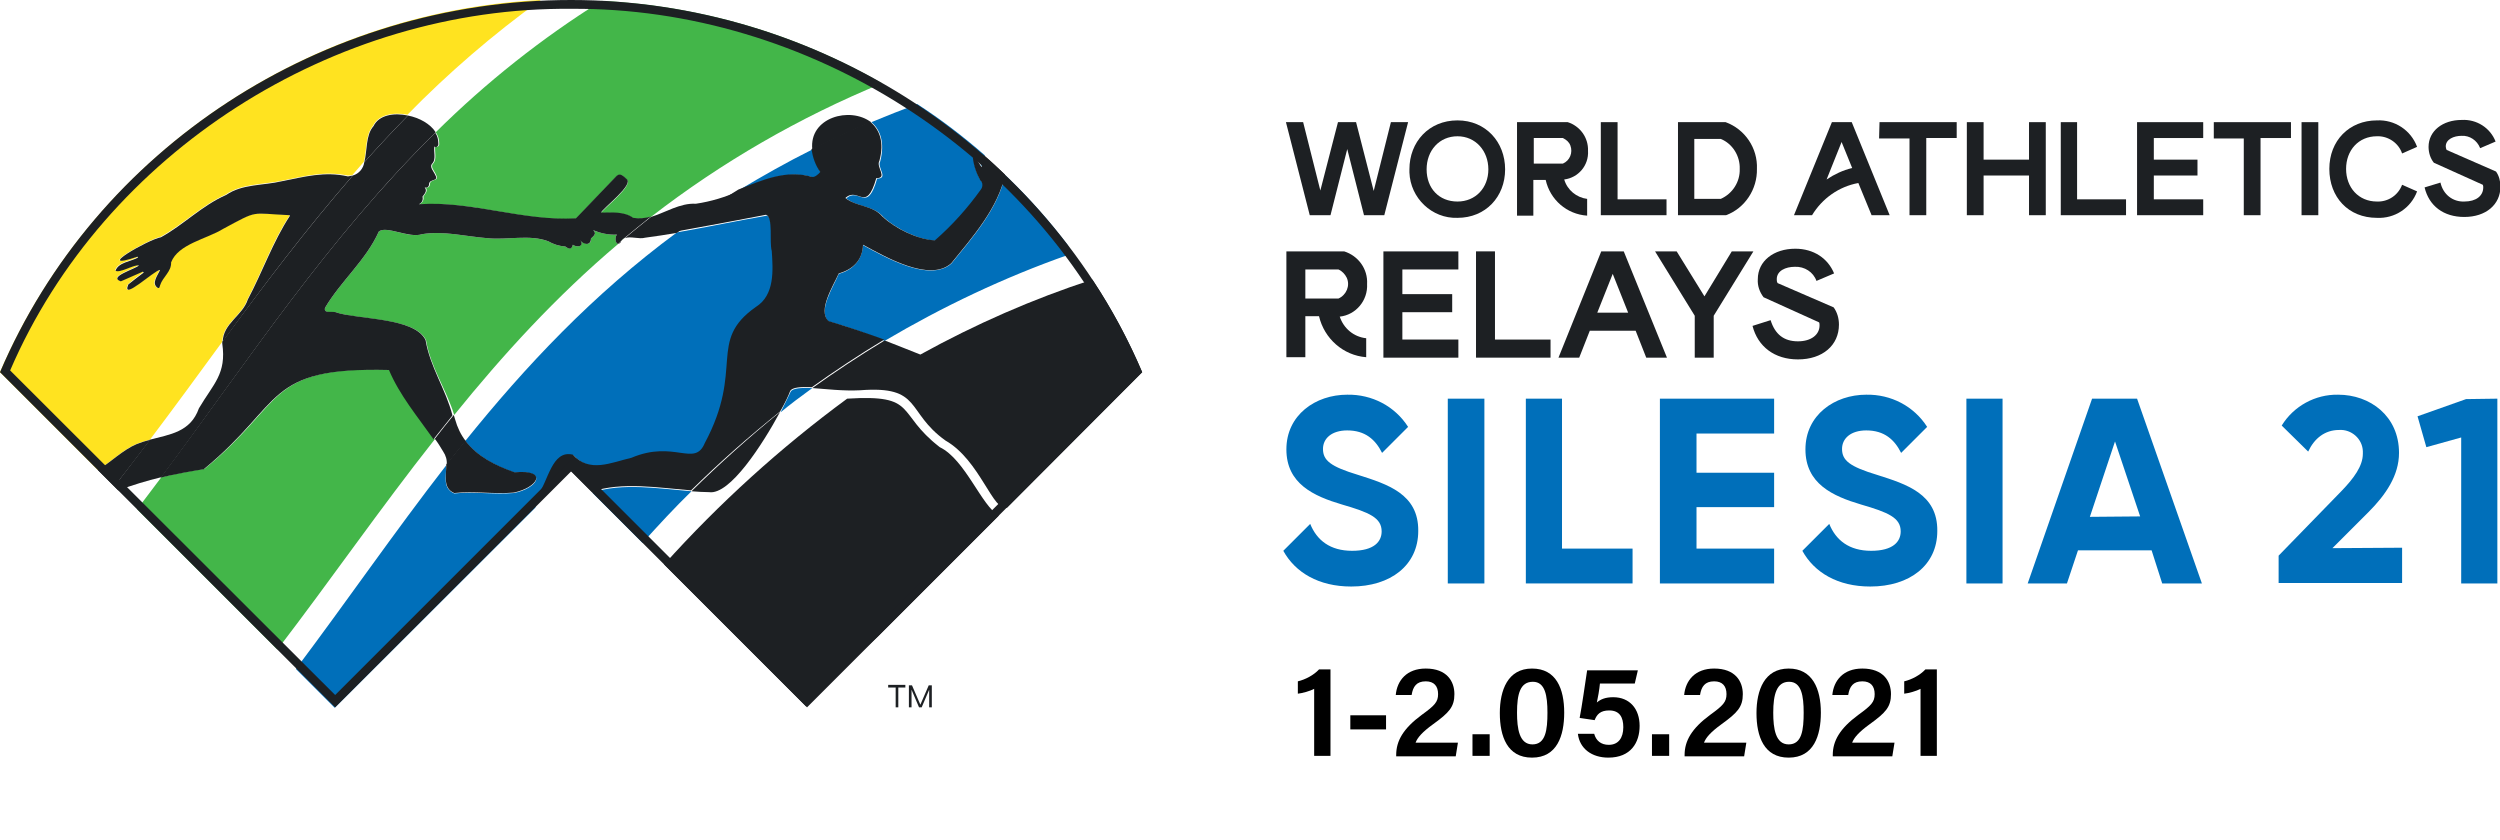 <svg version="1.1" id="Layer_1" xmlns="http://www.w3.org/2000/svg" xmlns:xlink="http://www.w3.org/1999/xlink" x="0px" y="0px" viewBox="0 0 566.9 190.4" style="enable-background:new 0 0 566.9 190.4;" xml:space="preserve" width="566.9"  height="190.4" >
<style type="text/css">
	.st0{fill:#1D2023;}
	.st1{fill:#006FBA;}
	.st2{fill:none;}
	.st3{fill:#43B649;}
	.st4{fill:#FFE320;}
	.st5{fill:#FFFFFF;}
	.st6{fill:#C6C6C6;}
	.st7{fill:#727272;}
	.st8{fill:#333333;}
</style>
<path class="st0" d="M309.8,76.7V81c-5.2-0.4-9.5-4.2-10.7-9.3H296V81h-4.3V57h13.1c3.2,1,5.4,4,5.2,7.4c0.2,3.7-2.5,7-6.2,7.4  C304.7,74.5,307,76.4,309.8,76.7z M296,67.7h7.5c1.8-0.8,2.7-2.9,1.9-4.7c-0.4-0.8-1-1.5-1.9-1.9H296V67.7z"/>
<path class="st0" d="M313.7,57h17v4.1H318v5.6h11.3v4.1H318V77h12.7v4.1h-17L313.7,57z"/>
<path class="st0" d="M334.7,57h4.3v20h12.6v4.1h-16.9V57z"/>
<path class="st0" d="M363.1,57h5.1l9.8,24.1h-4.7l-2.4-6.1h-10.4l-2.4,6.1h-4.7L363.1,57z M369.2,70.9l-3.5-8.8l-3.5,8.8H369.2z"/>
<path class="st0" d="M380.2,57l6.3,10.2l6.2-10.2h4.9l-9,14.6v9.5h-4.3v-9.5l-9-14.6H380.2z"/>
<path class="st0" d="M407.7,77.4c3,0,4.9-1.5,4.9-3.6c0-0.2,0-0.5-0.1-0.7l-12.6-5.7c-0.9-1.2-1.4-2.6-1.3-4.1  c0-4.1,3.6-6.9,8.5-6.9c4.2,0,7.4,2.2,8.8,5.6l-4,1.7c-0.7-2-2.7-3.3-4.9-3.2c-2.1,0-4.1,0.9-4.1,2.8c0,0.3,0,0.6,0.2,0.9l12.7,5.5  c0.8,1.1,1.2,2.5,1.2,3.9c0,4.7-3.7,7.9-9.3,7.9c-5.3,0-9.1-2.9-10.3-7.6l4.1-1.3C402.5,75.8,404.5,77.4,407.7,77.4z"/>
<path class="st0" d="M295.5,27.7l3.9,15.5l4-15.5h4.1l4,15.6l3.9-15.6h3.9l-5.4,21.1h-4.6l-3.8-15l-3.8,15H297l-5.4-21.1L295.5,27.7  z"/>
<path class="st0" d="M330.5,27.3c6.4,0,10.8,4.9,10.8,11.1s-4.4,11-10.8,11c-5.8,0.2-10.7-4.5-10.9-10.3c0-0.2,0-0.5,0-0.7  C319.6,32.2,324,27.3,330.5,27.3z M330.5,45.7c4.1,0,7-3.1,7-7.3s-2.9-7.5-7-7.5s-7,3.2-7,7.5S326.3,45.7,330.5,45.7z"/>
<path class="st0" d="M359.9,45.1v3.8c-4.6-0.3-8.4-3.6-9.4-8.1h-2.8v8.1H344V27.7h11.5c2.8,0.9,4.7,3.5,4.6,6.5  c0.2,3.3-2.2,6.1-5.4,6.5C355.4,43.1,357.5,44.8,359.9,45.1z M347.8,37.1h6.6c1.6-0.7,2.3-2.5,1.7-4.1c0,0,0,0,0,0  c-0.3-0.8-0.9-1.3-1.7-1.7h-6.6V37.1z"/>
<path class="st0" d="M363,27.7h3.8v17.5h11.1v3.6H363V27.7z"/>
<path class="st0" d="M380.4,27.7h10.9c4.4,1.6,7.3,5.9,7.1,10.6c0.1,4.6-2.7,8.9-7,10.5h-10.9V27.7z M390.2,45.1  c2.7-1.2,4.4-3.9,4.3-6.8c0.1-2.9-1.6-5.7-4.3-6.8h-6v13.6H390.2z"/>
<path class="st0" d="M426.2,27.7h17.5v3.6h-6.9v17.5h-3.8V31.4h-6.9L426.2,27.7z"/>
<path class="st0" d="M446,27.7h3.8v8.5h10.3v-8.5h3.8v21.1h-3.8v-9h-10.3v9H446V27.7z"/>
<path class="st0" d="M467.3,27.7h3.7v17.5h11.1v3.6h-14.8V27.7z"/>
<path class="st0" d="M484.6,27.7h15v3.6h-11.2v4.9h9.9v3.6h-9.9v5.4h11.2v3.6h-15L484.6,27.7z"/>
<path class="st0" d="M502,27.7h17.5v3.6h-6.9v17.5h-3.8V31.4H502V27.7z"/>
<path class="st0" d="M521.9,27.7h3.8v21.1h-3.8V27.7z"/>
<path class="st0" d="M539,30.9c-4.2,0-7,3.2-7,7.4s2.8,7.4,7,7.4c2.5,0.1,4.8-1.4,5.7-3.8l3.4,1.5c-1.4,3.8-5.1,6.2-9.1,6  c-6.5,0-10.8-4.7-10.8-11.1s4.5-11,10.8-11c4-0.2,7.7,2.2,9.1,6l-3.4,1.5C543.9,32.4,541.5,30.8,539,30.9z"/>
<path class="st0" d="M558.8,45.7c2.7,0,4.3-1.3,4.3-3.2c0-0.2,0-0.4-0.1-0.6l-11.1-5c-0.8-1-1.2-2.3-1.2-3.6c0-3.6,3.2-6.1,7.5-6.1  c3.4-0.2,6.5,1.8,7.7,4.9l-3.5,1.5c-0.7-1.8-2.4-2.9-4.2-2.8c-1.8,0-3.6,0.8-3.6,2.4c0,0.3,0.1,0.6,0.2,0.8l11.2,4.9  c0.7,1,1,2.2,1,3.4c0,4.1-3.3,6.9-8.2,6.9c-4.7,0-8-2.5-9-6.7l3.6-1.1C554,44.1,556.2,45.8,558.8,45.7z"/>
<path class="st0" d="M420,38.1c-2.1,0.5-4,1.4-5.8,2.6l3.4-8.5L420,38.1z M421.4,41.5l3,7.3h4.1l-8.6-21.1h-4.5l-8.6,21.1h4.1  C413.2,45,417,42.3,421.4,41.5"/>
<path class="st1" d="M402.3,124.4v7.9h-25.9V90.4h25.9v7.9h-17.6v8.9h17.6v7.8h-17.6v9.4L402.3,124.4z"/>
<path class="st1" d="M336.6,90.4v41.9h-8.3V90.4H336.6z"/>
<path class="st1" d="M370.2,124.4v7.9H346V90.4h8.2v34L370.2,124.4z"/>
<path class="st1" d="M454.1,90.4v41.9h-8.2V90.4H454.1z"/>
<path class="st1" d="M487.9,124.8h-16.7l-2.5,7.5h-8.9l14.6-41.9h10.2l14.7,41.9h-9L487.9,124.8z M485.3,117.1l-5.7-17l-5.7,17.1  L485.3,117.1z"/>
<path class="st1" d="M566.3,90.4v41.9h-8.2V99.2l-7.9,2.2l-2-7l11-3.9L566.3,90.4z"/>
<path class="st1" d="M308,107.7c-6.3-1.9-8-3.3-8-5.9c0-2.4,2-4.2,5.5-4.2c4.1,0,6.4,2.1,7.9,5.1l5.9-5.9c-3-4.7-8.2-7.4-13.8-7.3  c-7.2,0-13.8,4.6-13.8,12.4s6.2,10.6,12.6,12.5c6.2,1.8,9,3,9,6.1c0,2.3-1.7,4.4-6.7,4.4s-8-2.4-9.5-6.1l-6.1,6.1  c2.7,4.9,8,8.1,15.4,8.1c8.9,0,15.2-4.8,15.2-12.6C321.7,112,314.6,109.8,308,107.7z"/>
<path class="st1" d="M425.7,107.7c-6.3-1.9-8-3.3-8-5.9c0-2.4,2-4.2,5.5-4.2c4.1,0,6.4,2.1,7.9,5.1l5.9-5.9c-3-4.7-8.2-7.4-13.8-7.3  c-7.2,0-13.8,4.6-13.8,12.4s6.2,10.6,12.6,12.5c6.2,1.8,9,3,9,6.1c0,2.3-1.7,4.4-6.7,4.4s-8-2.4-9.5-6.1l-6.1,6.1  c2.7,4.9,8,8.1,15.4,8.1c8.9,0,15.2-4.8,15.2-12.6C439.4,112,432.3,109.8,425.7,107.7z"/>
<path class="st1" d="M528.9,124.3l8.2-8.2c3.9-3.9,6.9-8.3,6.9-13.4c0-8.4-6.6-13.2-13.8-13.2c-5.2-0.1-10.1,2.6-12.8,7l6,5.9  c1.4-3,3.8-4.9,7-4.9c2.8-0.2,5.3,2,5.4,4.8c0,0,0,0,0,0c0,0.2,0,0.4,0,0.6c0,2.8-2.1,5.6-4.8,8.4l-14.3,14.7v6.2h28v-8L528.9,124.3  z"/>
<path class="st2" d="M129.5,0C73,0,21.7,33.6,0,84.4l76,76l53.5-53.5l53.5,53.5l76-76C237.3,33.6,185.5,0,129.5,0z"/>
<path class="st2" d="M230.8,115.5l-1.2-1.6c-0.3,0.5-0.7,0.9-1.2,1.2l-1.8,1.8C227.8,117.7,229.2,117.4,230.8,115.5z"/>
<path class="st2" d="M100.4,102.4c-0.6-1-1.3-1.9-1.9-2.9c-12.3,15.7-23.6,31.9-35.7,47.7l4.3,4.3c11.5-15.3,22.3-31,34.1-46.2  C101.4,104.4,101.1,103.3,100.4,102.4z"/>
<path class="st2" d="M141.7,53.9l-0.8,0.7c-0.1,0.1-0.2,0.3-0.2,0.4c-0.2,0.2-0.4,0.3-0.6,0.3c-14.2,12-26.2,25.2-37.2,38.8  c0.1,0.3,0.2,0.7,0.3,1c0.5,1.8,1.3,3.4,2.4,4.9c13.7-17,28.8-33.2,48-47.3c-2.4,0.4-4.8,0.8-7.2,1.1  C144.9,54.2,143,53.4,141.7,53.9z"/>
<path class="st2" d="M200.6,77.2c2.7,1,5.4,2.1,8.1,3.1c12.5-6.8,25.5-12.5,39-17c-1.7-2.7-3.6-5.3-5.5-7.8v2.1  C227.7,62.8,213.7,69.4,200.6,77.2z"/>
<path class="st2" d="M26.8,111.2l4.2,4.3c1.9-2.4,3.7-4.8,5.5-7.3C33.2,109,29.9,110,26.8,111.2z"/>
<path class="st2" d="M92.6,26.2c2.6,0.5,5.1,1.9,6.3,3.8c11.4-11.3,24-21.3,37.6-29.8c-2.3-0.1-4.6-0.2-6.9-0.2s-4.5,0.1-6.7,0.2  C112,8,101.9,16.7,92.6,26.2z"/>
<path class="st2" d="M45.1,92.6c3.3-5.6,6.3-7.8,5.3-14.7c0-0.1,0-0.3,0-0.4C44.9,84.9,39.5,92.3,34,99.7  C38.5,98.5,43.2,98,45.1,92.6z"/>
<path class="st2" d="M82.6,36.8c-0.9,1-1.8,2-2.6,3C81.4,39.4,82.4,38.2,82.6,36.8z"/>
<path class="st2" d="M182.8,160.2l0.2,0.2l16.1-16.1C193.3,149.4,187.9,154.7,182.8,160.2z"/>
<path class="st2" d="M157.8,46.2c3.4-0.6,6.7-1.6,9.8-3c5.2-3.2,10.7-6.3,16.6-9.2c-0.8-7.3,8.7-9.9,13.3-6.2  c3.3-1.4,6.8-2.8,10.4-4.1c-2.6-1.7-5.2-3.3-7.9-4.9c-18.8,7.7-36.4,17.9-52.4,30.3C150.9,48.2,154.3,46,157.8,46.2z"/>
<path class="st2" d="M192.1,90.5c16.2-1,10.9,3.2,21,11c5.8,2.8,9.5,13.3,13.4,15.5l1.8-1.8c-3.1,1.3-6.1-10.6-14-15.2  c-9-6.5-5.1-12.5-19.4-11.4c-3.8,0.1-7.8-0.4-10.8-0.5c-2.5,1.8-4.9,3.6-7.2,5.5c-4,7.4-11.4,18.9-16.1,18.2c-1.3,0-2.6-0.1-4-0.2  c-3.9,3.8-7.5,7.7-11.1,11.7l4.9,4.9C163.1,114.1,177,101.5,192.1,90.5z"/>
<path class="st1" d="M134.3,111.7l11.4,11.4c3.6-4,7.2-7.9,11.1-11.7C149.4,110.8,141.1,109.4,134.3,111.7z"/>
<path class="st1" d="M227.9,39.7c-1.5,7.5-7.4,14.2-12.2,20.1c-5,4.3-15-1.5-20-4.2c-0.2,3.4-2.3,5.6-5.5,6.5  c-1.1,2.7-4.9,8.5-2.3,10.8c4.3,1.2,8.5,2.7,12.7,4.4c13.2-7.8,27.1-14.4,41.6-19.5v-2.1C237.8,49.9,233.1,44.6,227.9,39.7z"/>
<path class="st1" d="M199.6,36.6c-0.8,1.3,2,3.9-0.7,3.9c-2.3,8.1-4.1,1.8-7,4.5c2.5,2,6.2,1.6,8.4,4.2c3,2.8,8.1,5.2,11.9,5.4  c3.9-3.4,7.4-7.3,10.4-11.5c0.5-0.6,0.5-1.5-0.1-2.1c-1-1.6-1.6-3.4-1.7-5.3c1.1,0.1,1.4,1.5,2,2.2c0.1-0.9,0.3-1.8,0.5-2.7  c-4.8-4.2-9.9-8.1-15.3-11.6c-3.5,1.3-7,2.7-10.4,4.1C199.6,29.4,200.7,32.3,199.6,36.6z"/>
<path class="st1" d="M121.4,115.1c0.2-1,0.5-1.9,0.8-2.8c2.3-2.8,3-10.2,7.9-9c3.8,4.2,8.6,1.8,13.3,0.7c9.7-4,14.4,2.2,16.6-3.3  c9.1-17,0.6-23.2,11.6-30.9c4.3-2.6,3.9-8.3,3.6-12.7c-0.6-1.9,0.4-7.6-1.3-8.2c-6.9,1.2-13.6,2.6-20.4,3.8  c-19.1,14.1-34.3,30.3-48,47.3c2.7,3.5,6.9,5.7,11.2,7.2c7.8-0.7,5.2,3.6-0.2,4.6c-4.5,0.4-9-0.4-13.5,0.1c-2.7-1.2-1.8-3.9-1.8-6.4  c-11.8,15.2-22.6,30.9-34.1,46.2l8.8,8.8L121.4,115.1z"/>
<path class="st1" d="M184.3,40.2c0.6,0.2,1.4-0.5,1.9-1.1c-1.1-1.6-1.7-3.4-2-5.2c-5.8,2.9-11.3,6-16.6,9.2  C173.1,40.9,178.5,38.5,184.3,40.2z"/>
<path class="st1" d="M179.3,88.8c-0.5,1.1-1.3,2.7-2.3,4.7c2.3-1.9,4.7-3.7,7.2-5.5C181.7,87.9,179.8,88,179.3,88.8z"/>
<path class="st3" d="M139.9,53.2c-1.8,0.1-3.7-0.3-5.4-1c0.9,0.8,0.1,1.3-0.5,1.9c0.1,1.7-1.6,1.3-2.4,0.4c0.9,1.4-0.8,1.7-1.7,1  c-0.3,1.1-0.9,1-1.7,0.4c-1.4-0.1-2.7-0.5-3.9-1.2c-4.4-1.6-9.3-0.2-13.9-0.7c-4.9-0.4-9.7-1.7-14.7-0.9c-3,1-8.1-2-9.8-0.6  C83,59,77.3,63.7,73.7,69.8c-0.4,1.5,1.8,0.7,2.7,1.1c5.3,1.7,17.6,1.1,20.2,6.2c1,6.1,4.6,11.2,6.4,17c11-13.6,23-26.8,37.2-38.8  C139.5,55.2,139.4,53.7,139.9,53.2z"/>
<path class="st3" d="M140.9,54.6l0.8-0.7C141.4,54.1,141.1,54.3,140.9,54.6z"/>
<path class="st3" d="M99.6,32.6c0.1,0.4-0.5,1-0.9,0.6c-0.2,1.2,0.4,2.8-0.4,3.8c-0.9,0.8,0.3,1.8,0.6,2.7c0.8,1.5-1.3,0.8-1.4,2  c0,0.4-0.2,1-1,0.8c0.7,0.8-0.2,1.5-0.5,2.1c0.2,0.7-0.2,1.4-0.9,1.7c0,0,0,0,0,0l0.1,0.1c11.9-0.9,23.5,3.9,35.4,3.2l9.2-9.6  c0.8-0.8,1.7,0,2.3,0.7c1.7,1.3-5.3,6.6-5.8,7.6c2.5,0,5.2-0.3,7.3,1.2c1.3,0.2,2.7,0.1,4-0.3c16-12.4,33.7-22.6,52.4-30.3  C180.6,7.7,158.8,1.3,136.4,0.2C122.8,8.7,110.2,18.7,98.8,30C99.4,30.8,99.6,31.7,99.6,32.6z"/>
<path class="st3" d="M88.4,83.8c-28.3-0.7-23.5,7.4-42,22.5c-3.2,0.5-6.5,1.1-9.8,1.9c-1.8,2.4-3.7,4.9-5.5,7.3l31.8,31.8  c12.1-15.8,23.3-32,35.7-47.7C94.9,94.4,90.8,89.6,88.4,83.8z"/>
<path class="st4" d="M0,84.4l22.2,22.2c3-1.9,5.8-4.7,8.7-5.9c1-0.4,2-0.7,3.1-1c5.5-7.3,11-14.8,16.4-22.2c0.1-4.2,4.5-5.9,5.7-9.6  c3.3-6.2,5.7-13.2,9.5-18.9v-0.3c-9.1-0.4-6.9-1.2-15.1,3.1c-3.7,2.3-10.2,3.4-11.8,7.6c0.1,2.2-1.9,3.3-2.5,5.3  c-0.1,0.3-0.1,0.7-0.5,0.6c-1.6-1,0-2.9,0.5-4.1c-1.3,0-9,7.3-7.2,3.3c1.1-1,2.3-1.9,3.5-2.8l-0.2-0.2c-0.4,0.2-4.6,2-5,2.2  c-2.9-1,3.4-2.8,4.1-3.6c-1-0.3-4.3,1.9-5.3,1.2c0.6-1.9,3.5-2.1,5.1-3c0-0.1-0.1-0.1-0.1-0.2c-10.4,3.6,2.4-3.8,5.3-4.4  c5.1-2.8,9.4-7.2,14.8-9.6c3.6-2.5,8.4-2.2,12.6-3.1c5.1-1,9.7-2.3,15-1.2c0.4,0,0.7,0,1.1-0.1c0.9-1,1.7-2,2.6-3  c0.7-2.6,0.3-6.1,2.1-8.2c1.2-2.5,4.6-3.1,7.8-2.5c9.3-9.5,19.4-18.2,30.2-26C69,2.7,20.9,35.7,0,84.4z"/>
<path class="st0" d="M184.2,33.9c4.3-2.2,8.7-4.2,13.3-6.2C192.8,24.1,183.4,26.6,184.2,33.9z"/>
<path class="st0" d="M102.9,94.1c-1.5,1.8-2.9,3.6-4.3,5.4c0.7,0.9,1.3,1.9,1.9,2.9c0.6,0.9,0.9,1.9,0.8,3c1.4-1.8,2.8-3.6,4.3-5.4  c-1.1-1.4-1.9-3.1-2.4-4.9C103.1,94.8,103,94.4,102.9,94.1z"/>
<path class="st0" d="M213.1,101.4c-10.1-7.8-4.8-12-21-11c-15.1,11.1-29,23.7-41.5,37.6l32.2,32.2c5.1-5.4,10.6-10.8,16.3-15.9  l27.4-27.4C222.6,114.8,218.9,104.2,213.1,101.4z"/>
<path class="st0" d="M157.8,46.2c-3.6-0.2-6.9,2-10.2,3c-2,1.6-4,3.2-5.9,4.8c1.3-0.5,3.2,0.3,4.6-0.1c2.4-0.3,4.8-0.7,7.2-1.1  c4.5-3.3,9.2-6.5,14.1-9.5C164.5,44.7,161.2,45.7,157.8,46.2z"/>
<path class="st0" d="M140.7,55c0.1-0.2,0.1-0.3,0.2-0.4l-0.8,0.7C140.2,55.3,140.4,55.3,140.7,55z"/>
<path class="st0" d="M200.6,77.2c-5.8,3.5-11.2,7.1-16.4,10.8c3,0.2,7,0.7,10.8,0.5c14.2-1.1,10.3,4.9,19.4,11.4  c7.9,4.5,10.8,16.4,14,15.2L259,84.4c-3.1-7.3-6.9-14.4-11.3-21c-13.5,4.4-26.5,10.1-39,17C205.9,79.3,203.2,78.2,200.6,77.2z"/>
<path class="st0" d="M98.8,30c-1.2-1.9-3.7-3.3-6.3-3.8c-3.4,3.5-6.7,7-9.9,10.6c-0.2,1.4-1.2,2.6-2.6,3  C69.4,52,59.8,64.7,50.4,77.5c0,0.1,0,0.3,0,0.4c1,6.9-2,9.1-5.3,14.7c-1.9,5.4-6.6,5.9-11.1,7.1c-2.7,3.5-5.4,7.1-8.1,10.6l0.9,0.9  c3.2-1.2,6.5-2.2,9.8-3C56.4,81.7,74.3,54.1,98.8,30z"/>
<path class="st0" d="M156.8,111.4c1.4,0.1,2.7,0.2,4,0.2c4.7,0.7,12.1-10.8,16.1-18.2C169.9,99.1,163.2,105.1,156.8,111.4z"/>
<path class="st0" d="M187.9,72.8c-2.6-2.3,1.1-8.1,2.3-10.8c3.2-0.9,5.4-3,5.5-6.5c5,2.7,15.1,8.6,20,4.2  c4.8-5.9,10.7-12.6,12.2-20.1c-1.6-1.5-3.1-3-4.8-4.4c-0.2,0.9-0.4,1.8-0.5,2.7c-0.6-0.7-1-2.1-2-2.2c0.2,1.9,0.8,3.6,1.7,5.2  c0.6,0.5,0.6,1.5,0.1,2.1c-3,4.2-6.5,8.1-10.4,11.5c-3.9-0.2-8.9-2.6-11.9-5.4c-2.2-2.6-5.9-2.2-8.4-4.2c2.9-2.7,4.7,3.6,7-4.5  c2.7,0-0.1-2.5,0.7-3.9c1.2-4.3,0-7.2-2.1-8.9c-4.6,2-9.1,4-13.3,6.2c0.3,1.9,0.9,3.7,2,5.2c-0.4,0.5-1.3,1.3-1.9,1.1  c-5.8-1.7-11.2,0.7-16.7,2.9c-4.9,3-9.6,6.2-14.1,9.5c6.8-1.2,13.5-2.5,20.4-3.8c1.7,0.6,0.7,6.2,1.3,8.2c0.3,4.4,0.7,10-3.6,12.7  c-11.1,7.8-2.5,13.9-11.6,30.9c-2.3,5.5-6.9-0.8-16.6,3.3c-4.7,1.1-9.5,3.5-13.3-0.7c-4.8-1.2-5.6,6.2-7.9,9  c-0.4,0.9-0.7,1.9-0.8,2.8l8.2-8.2l4.8,4.8c6.8-2.3,15.1-0.9,22.5-0.3c6.4-6.3,13.2-12.3,20.2-17.9c1.1-1.9,1.9-3.6,2.3-4.7  c0.6-0.8,2.4-0.9,4.9-0.8c5.2-3.7,10.6-7.3,16.4-10.8C196.4,75.5,192.2,74.1,187.9,72.8z"/>
<path class="st0" d="M103,111.8c4.5-0.5,9,0.3,13.5-0.1c5.4-1.1,8-5.3,0.2-4.6c-4.3-1.5-8.5-3.6-11.2-7.2c-1.4,1.8-2.9,3.6-4.3,5.4  C101.2,107.9,100.4,110.7,103,111.8z"/>
<path class="st0" d="M96.5,77.1C94,72,81.7,72.5,76.4,70.9c-0.8-0.5-3.1,0.4-2.7-1.1C77.3,63.7,83,59,85.9,52.5  c1.7-1.4,6.9,1.6,9.8,0.6c4.9-0.8,9.8,0.5,14.7,0.9c4.6,0.5,9.6-0.9,13.9,0.7c1.2,0.7,2.5,1.1,3.9,1.2c0.8,0.6,1.4,0.8,1.7-0.4  c0.9,0.7,2.7,0.4,1.7-1c0.7,1,2.4,1.3,2.4-0.4c0.6-0.6,1.4-1.1,0.5-1.9c1.7,0.7,3.5,1.1,5.4,1c-0.5,0.5-0.4,1.9,0.2,2.1l0.8-0.7  c0.2-0.3,0.5-0.5,0.8-0.7c1.9-1.6,3.9-3.2,5.9-4.8c-1.3,0.4-2.7,0.5-4,0.3c-2.1-1.5-4.8-1.2-7.3-1.2c0.4-1,7.5-6.3,5.8-7.6  c-0.6-0.6-1.5-1.5-2.3-0.7l-9.2,9.6c-11.9,0.7-23.6-4-35.4-3.2L95,46.3c0.7-0.3,1-1,0.8-1.7c0.4-0.6,1.2-1.3,0.5-2.1  c0.8,0.2,1-0.4,1-0.8c0.1-1.2,2.3-0.5,1.4-2c-0.3-0.8-1.5-1.9-0.6-2.7c0.8-1,0.2-2.6,0.4-3.8c0.4,0.5,1-0.2,0.9-0.6  c0-0.9-0.2-1.8-0.7-2.5c-24.5,24.1-42.4,51.7-62.3,78.2c3.3-0.8,6.7-1.4,9.8-1.9c18.4-15.1,13.7-23.2,42-22.5  c2.4,5.7,6.5,10.6,10.1,15.7c1.4-1.8,2.9-3.6,4.3-5.4C101.1,88.3,97.5,83.2,96.5,77.1z"/>
<path class="st0" d="M63.9,41.1c-4.2,1-9,0.6-12.6,3.1c-5.5,2.4-9.7,6.8-14.8,9.6c-2.9,0.5-15.7,7.9-5.3,4.4c0,0.1,0,0.1,0.1,0.2  c-1.6,0.9-4.5,1.1-5.1,3c1,0.6,4.3-1.5,5.3-1.2c-0.8,0.8-7.1,2.6-4.1,3.6c0.5-0.2,4.6-2,5-2.2l0.2,0.2c-1.2,0.9-2.4,1.8-3.5,2.7  c-1.7,4,6-3.3,7.2-3.3c-0.5,1.2-2.1,3.1-0.5,4.1c0.4,0.1,0.4-0.3,0.5-0.6c0.6-1.9,2.6-3.1,2.5-5.2c1.6-4.2,8.1-5.3,11.8-7.6  c8.2-4.4,6-3.5,15.1-3.1V49c-3.8,5.8-6.2,12.7-9.5,18.9c-1.2,3.7-5.6,5.4-5.7,9.6C59.8,64.7,69.4,52,80,39.8  c-0.3,0.1-0.7,0.1-1.1,0.2C73.6,38.8,69,40.1,63.9,41.1z"/>
<path class="st0" d="M22.2,106.6l3.7,3.7c2.8-3.5,5.5-7.1,8.2-10.6c-1.1,0.3-2.1,0.6-3.1,1C27.9,102,25.1,104.8,22.2,106.6z"/>
<path class="st0" d="M84.7,28.6c-1.8,2-1.4,5.6-2.1,8.2c3.2-3.6,6.5-7.1,9.9-10.6C89.3,25.5,85.9,26.1,84.7,28.6z"/>
<path class="st0" d="M205.4,155.9h-1.7v4.5h-0.6v-4.5h-1.7v-0.6h3.9V155.9z M211.3,160.4h-0.6v-4l-1.7,4h-0.6l-1.7-4v4h-0.6v-5h0.7  l1.9,4.4l1.9-4.4h0.7L211.3,160.4z"/>
<path class="st0" d="M129.5,2c53.6-0.4,105.8,32.6,127.2,82L183,157.6l-52.1-52.1l-1.4-1.4l-1.4,1.4L76,157.6L2.3,84  C23.6,34.5,75.8,1.5,129.5,2 M129.5,0C73,0,21.7,33.6,0,84.4l76,76l53.5-53.5l53.5,53.5l76-76C237.3,33.6,185.5,0,129.5,0z"/>
<g>
	<path d="M298,171.4v-15.2c-0.9,0.5-2.7,1-3.7,1.1v-2.8c1.7-0.4,3.6-1.4,4.8-2.7h2.6v19.6H298z"/>
	<path d="M314.3,162.2v3.2h-8.1v-3.2H314.3z"/>
	<path d="M316.6,171.4v-0.2c0-3.2,1.6-6,5.8-9.1c2.9-2.1,3.7-2.9,3.7-4.7c0-1.8-0.9-2.9-2.8-2.9c-2.1,0-2.9,1.2-3.2,3.1h-3.6   c0.3-3.3,2.5-6,6.8-6c4.8,0,6.5,2.9,6.5,5.8c0,2.9-1.2,4.2-4.8,6.8c-2.5,1.8-3.6,3.1-4,4.2h9.6l-0.5,3.1H316.6z"/>
	<path d="M333.9,171.4v-4.9h3.9v4.9H333.9z"/>
	<path d="M354.7,161.6c0,5.2-1.6,10.2-7.3,10.2c-5.6,0-7.3-4.8-7.3-10.1c0-5.2,1.8-10.1,7.3-10.1   C352.9,151.6,354.7,156.2,354.7,161.6z M344,161.6c0,3.6,0.5,7.2,3.5,7.2c3,0,3.4-3.3,3.4-7.2c0-3.8-0.5-7-3.3-7   C344.7,154.6,344,157.4,344,161.6z"/>
	<path d="M370.7,155h-7.9c-0.1,1.2-0.5,3.5-0.7,4.3c0.8-0.7,1.9-1.2,3.7-1.2c3.8,0,6,2.7,6,6.5c0,3.8-2,7.2-7.1,7.2   c-3.7,0-6.5-2-6.9-5.4h3.7c0.4,1.5,1.5,2.5,3.3,2.5c2.2,0,3.3-1.6,3.3-4c0-2.2-0.8-3.8-3.2-3.8c-2,0-2.8,0.9-3.3,2.2l-3.4-0.5   c0.5-2.5,1.3-8.2,1.7-10.8h11.5L370.7,155z"/>
	<path d="M374.6,171.4v-4.9h3.9v4.9H374.6z"/>
	<path d="M382,171.4v-0.2c0-3.2,1.6-6,5.8-9.1c2.9-2.1,3.7-2.9,3.7-4.7c0-1.8-0.9-2.9-2.8-2.9c-2.1,0-2.9,1.2-3.2,3.1h-3.6   c0.3-3.3,2.5-6,6.8-6c4.8,0,6.5,2.9,6.5,5.8c0,2.9-1.2,4.2-4.8,6.8c-2.5,1.8-3.6,3.1-4,4.2h9.6l-0.5,3.1H382z"/>
	<path d="M412.9,161.6c0,5.2-1.6,10.2-7.3,10.2c-5.6,0-7.3-4.8-7.3-10.1c0-5.2,1.8-10.1,7.3-10.1C411,151.6,412.9,156.2,412.9,161.6   z M402.1,161.6c0,3.6,0.5,7.2,3.5,7.2c3,0,3.4-3.3,3.4-7.2c0-3.8-0.5-7-3.3-7C402.9,154.6,402.1,157.4,402.1,161.6z"/>
	<path d="M415.6,171.4v-0.2c0-3.2,1.6-6,5.8-9.1c2.9-2.1,3.7-2.9,3.7-4.7c0-1.8-0.9-2.9-2.8-2.9c-2.1,0-2.9,1.2-3.2,3.1h-3.6   c0.3-3.3,2.5-6,6.8-6c4.8,0,6.5,2.9,6.5,5.8c0,2.9-1.2,4.2-4.8,6.8c-2.5,1.8-3.6,3.1-4,4.2h9.6l-0.5,3.1H415.6z"/>
	<path d="M435.5,171.4v-15.2c-0.9,0.5-2.7,1-3.7,1.1v-2.8c1.7-0.4,3.6-1.4,4.8-2.7h2.6v19.6H435.5z"/>
</g>
</svg>
